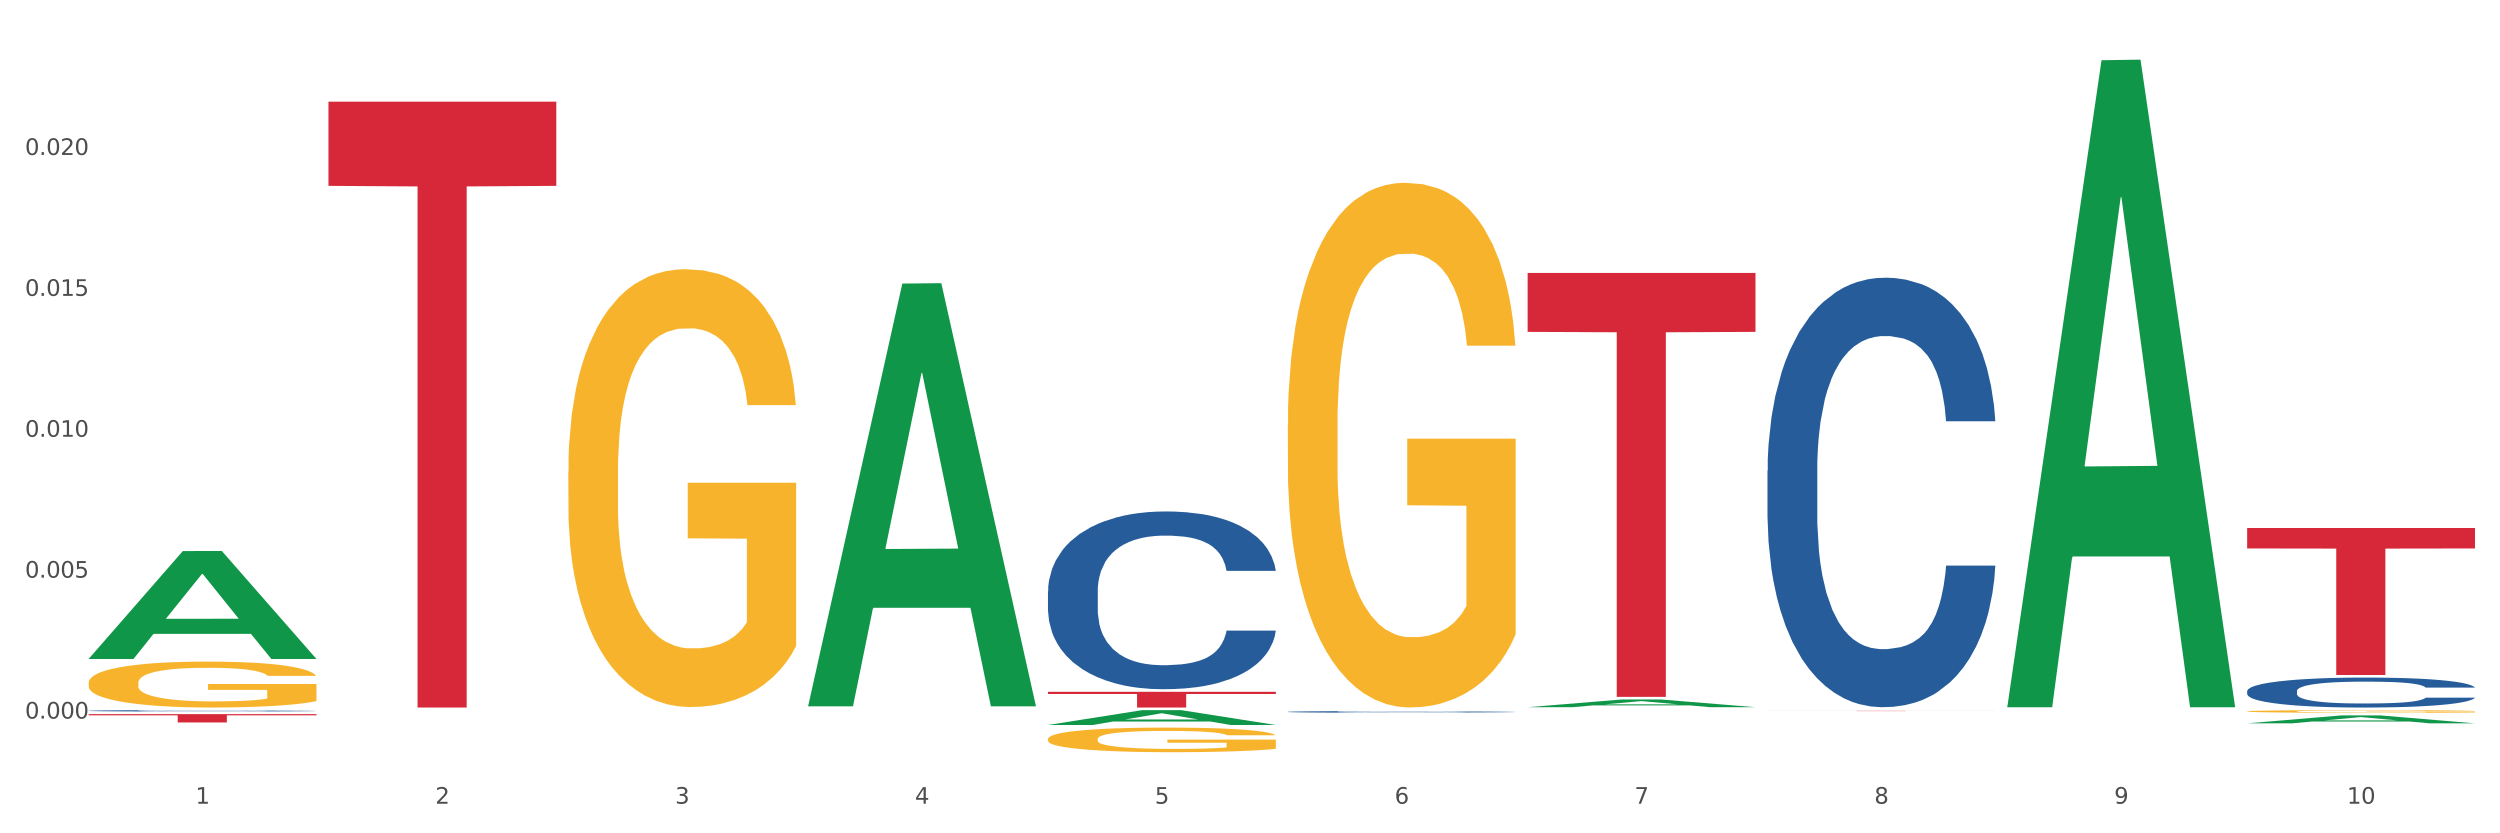 <?xml version="1.0" encoding="utf-8" standalone="no"?>
<!DOCTYPE svg PUBLIC "-//W3C//DTD SVG 1.1//EN"
  "http://www.w3.org/Graphics/SVG/1.1/DTD/svg11.dtd">
<svg xmlns:xlink="http://www.w3.org/1999/xlink" width="1080pt" height="360pt" viewBox="0 0 1080 360" xmlns="http://www.w3.org/2000/svg" version="1.1">
 <rect x="0" y="0" width="1080" height="360" fill="#333333" stroke="none"/>
 <defs>
  <style type="text/css">*{stroke-linejoin: round; stroke-linecap: butt}</style>
 </defs>
 <g id="figure_1">
  <g id="patch_1">
   <path d="M 0 360 
L 1080 360 
L 1080 0 
L 0 0 
z
" style="fill: #ffffff; stroke: #ffffff; stroke-linejoin: miter"/>
  </g>
  <g id="axes_1">
   <g id="matplotlib.axis_1">
    <g id="xtick_1">
     <g id="text_1">
      <!-- 1 -->
      <g style="fill: #4d4d4d" transform="translate(84.444 347.204) scale(0.096 -0.096)">
       <defs>
        <path id="DejaVuSans-31" d="M 794 531 
L 1825 531 
L 1825 4091 
L 703 3866 
L 703 4441 
L 1819 4666 
L 2450 4666 
L 2450 531 
L 3481 531 
L 3481 0 
L 794 0 
L 794 531 
z
" transform="scale(0.016)"/>
       </defs>
       <use xlink:href="#DejaVuSans-31"/>
      </g>
     </g>
    </g>
    <g id="xtick_2">
     <g id="text_2">
      <!-- 2 -->
      <g style="fill: #4d4d4d" transform="translate(188.053 347.204) scale(0.096 -0.096)">
       <defs>
        <path id="DejaVuSans-32" d="M 1228 531 
L 3431 531 
L 3431 0 
L 469 0 
L 469 531 
Q 828 903 1448 1529 
Q 2069 2156 2228 2338 
Q 2531 2678 2651 2914 
Q 2772 3150 2772 3378 
Q 2772 3750 2511 3984 
Q 2250 4219 1831 4219 
Q 1534 4219 1204 4116 
Q 875 4013 500 3803 
L 500 4441 
Q 881 4594 1212 4672 
Q 1544 4750 1819 4750 
Q 2544 4750 2975 4387 
Q 3406 4025 3406 3419 
Q 3406 3131 3298 2873 
Q 3191 2616 2906 2266 
Q 2828 2175 2409 1742 
Q 1991 1309 1228 531 
z
" transform="scale(0.016)"/>
       </defs>
       <use xlink:href="#DejaVuSans-32"/>
      </g>
     </g>
    </g>
    <g id="xtick_3">
     <g id="text_3">
      <!-- 3 -->
      <g style="fill: #4d4d4d" transform="translate(291.663 347.204) scale(0.096 -0.096)">
       <defs>
        <path id="DejaVuSans-33" d="M 2597 2516 
Q 3050 2419 3304 2112 
Q 3559 1806 3559 1356 
Q 3559 666 3084 287 
Q 2609 -91 1734 -91 
Q 1441 -91 1130 -33 
Q 819 25 488 141 
L 488 750 
Q 750 597 1062 519 
Q 1375 441 1716 441 
Q 2309 441 2620 675 
Q 2931 909 2931 1356 
Q 2931 1769 2642 2001 
Q 2353 2234 1838 2234 
L 1294 2234 
L 1294 2753 
L 1863 2753 
Q 2328 2753 2575 2939 
Q 2822 3125 2822 3475 
Q 2822 3834 2567 4026 
Q 2313 4219 1838 4219 
Q 1578 4219 1281 4162 
Q 984 4106 628 3988 
L 628 4550 
Q 988 4650 1302 4700 
Q 1616 4750 1894 4750 
Q 2613 4750 3031 4423 
Q 3450 4097 3450 3541 
Q 3450 3153 3228 2886 
Q 3006 2619 2597 2516 
z
" transform="scale(0.016)"/>
       </defs>
       <use xlink:href="#DejaVuSans-33"/>
      </g>
     </g>
    </g>
    <g id="xtick_4">
     <g id="text_4">
      <!-- 4 -->
      <g style="fill: #4d4d4d" transform="translate(395.273 347.204) scale(0.096 -0.096)">
       <defs>
        <path id="DejaVuSans-34" d="M 2419 4116 
L 825 1625 
L 2419 1625 
L 2419 4116 
z
M 2253 4666 
L 3047 4666 
L 3047 1625 
L 3713 1625 
L 3713 1100 
L 3047 1100 
L 3047 0 
L 2419 0 
L 2419 1100 
L 313 1100 
L 313 1709 
L 2253 4666 
z
" transform="scale(0.016)"/>
       </defs>
       <use xlink:href="#DejaVuSans-34"/>
      </g>
     </g>
    </g>
    <g id="xtick_5">
     <g id="text_5">
      <!-- 5 -->
      <g style="fill: #4d4d4d" transform="translate(498.883 347.204) scale(0.096 -0.096)">
       <defs>
        <path id="DejaVuSans-35" d="M 691 4666 
L 3169 4666 
L 3169 4134 
L 1269 4134 
L 1269 2991 
Q 1406 3038 1543 3061 
Q 1681 3084 1819 3084 
Q 2600 3084 3056 2656 
Q 3513 2228 3513 1497 
Q 3513 744 3044 326 
Q 2575 -91 1722 -91 
Q 1428 -91 1123 -41 
Q 819 9 494 109 
L 494 744 
Q 775 591 1075 516 
Q 1375 441 1709 441 
Q 2250 441 2565 725 
Q 2881 1009 2881 1497 
Q 2881 1984 2565 2268 
Q 2250 2553 1709 2553 
Q 1456 2553 1204 2497 
Q 953 2441 691 2322 
L 691 4666 
z
" transform="scale(0.016)"/>
       </defs>
       <use xlink:href="#DejaVuSans-35"/>
      </g>
     </g>
    </g>
    <g id="xtick_6">
     <g id="text_6">
      <!-- 6 -->
      <g style="fill: #4d4d4d" transform="translate(602.492 347.204) scale(0.096 -0.096)">
       <defs>
        <path id="DejaVuSans-36" d="M 2113 2584 
Q 1688 2584 1439 2293 
Q 1191 2003 1191 1497 
Q 1191 994 1439 701 
Q 1688 409 2113 409 
Q 2538 409 2786 701 
Q 3034 994 3034 1497 
Q 3034 2003 2786 2293 
Q 2538 2584 2113 2584 
z
M 3366 4563 
L 3366 3988 
Q 3128 4100 2886 4159 
Q 2644 4219 2406 4219 
Q 1781 4219 1451 3797 
Q 1122 3375 1075 2522 
Q 1259 2794 1537 2939 
Q 1816 3084 2150 3084 
Q 2853 3084 3261 2657 
Q 3669 2231 3669 1497 
Q 3669 778 3244 343 
Q 2819 -91 2113 -91 
Q 1303 -91 875 529 
Q 447 1150 447 2328 
Q 447 3434 972 4092 
Q 1497 4750 2381 4750 
Q 2619 4750 2861 4703 
Q 3103 4656 3366 4563 
z
" transform="scale(0.016)"/>
       </defs>
       <use xlink:href="#DejaVuSans-36"/>
      </g>
     </g>
    </g>
    <g id="xtick_7">
     <g id="text_7">
      <!-- 7 -->
      <g style="fill: #4d4d4d" transform="translate(706.102 347.204) scale(0.096 -0.096)">
       <defs>
        <path id="DejaVuSans-37" d="M 525 4666 
L 3525 4666 
L 3525 4397 
L 1831 0 
L 1172 0 
L 2766 4134 
L 525 4134 
L 525 4666 
z
" transform="scale(0.016)"/>
       </defs>
       <use xlink:href="#DejaVuSans-37"/>
      </g>
     </g>
    </g>
    <g id="xtick_8">
     <g id="text_8">
      <!-- 8 -->
      <g style="fill: #4d4d4d" transform="translate(809.712 347.204) scale(0.096 -0.096)">
       <defs>
        <path id="DejaVuSans-38" d="M 2034 2216 
Q 1584 2216 1326 1975 
Q 1069 1734 1069 1313 
Q 1069 891 1326 650 
Q 1584 409 2034 409 
Q 2484 409 2743 651 
Q 3003 894 3003 1313 
Q 3003 1734 2745 1975 
Q 2488 2216 2034 2216 
z
M 1403 2484 
Q 997 2584 770 2862 
Q 544 3141 544 3541 
Q 544 4100 942 4425 
Q 1341 4750 2034 4750 
Q 2731 4750 3128 4425 
Q 3525 4100 3525 3541 
Q 3525 3141 3298 2862 
Q 3072 2584 2669 2484 
Q 3125 2378 3379 2068 
Q 3634 1759 3634 1313 
Q 3634 634 3220 271 
Q 2806 -91 2034 -91 
Q 1263 -91 848 271 
Q 434 634 434 1313 
Q 434 1759 690 2068 
Q 947 2378 1403 2484 
z
M 1172 3481 
Q 1172 3119 1398 2916 
Q 1625 2713 2034 2713 
Q 2441 2713 2670 2916 
Q 2900 3119 2900 3481 
Q 2900 3844 2670 4047 
Q 2441 4250 2034 4250 
Q 1625 4250 1398 4047 
Q 1172 3844 1172 3481 
z
" transform="scale(0.016)"/>
       </defs>
       <use xlink:href="#DejaVuSans-38"/>
      </g>
     </g>
    </g>
    <g id="xtick_9">
     <g id="text_9">
      <!-- 9 -->
      <g style="fill: #4d4d4d" transform="translate(913.322 347.204) scale(0.096 -0.096)">
       <defs>
        <path id="DejaVuSans-39" d="M 703 97 
L 703 672 
Q 941 559 1184 500 
Q 1428 441 1663 441 
Q 2288 441 2617 861 
Q 2947 1281 2994 2138 
Q 2813 1869 2534 1725 
Q 2256 1581 1919 1581 
Q 1219 1581 811 2004 
Q 403 2428 403 3163 
Q 403 3881 828 4315 
Q 1253 4750 1959 4750 
Q 2769 4750 3195 4129 
Q 3622 3509 3622 2328 
Q 3622 1225 3098 567 
Q 2575 -91 1691 -91 
Q 1453 -91 1209 -44 
Q 966 3 703 97 
z
M 1959 2075 
Q 2384 2075 2632 2365 
Q 2881 2656 2881 3163 
Q 2881 3666 2632 3958 
Q 2384 4250 1959 4250 
Q 1534 4250 1286 3958 
Q 1038 3666 1038 3163 
Q 1038 2656 1286 2365 
Q 1534 2075 1959 2075 
z
" transform="scale(0.016)"/>
       </defs>
       <use xlink:href="#DejaVuSans-39"/>
      </g>
     </g>
    </g>
    <g id="xtick_10">
     <g id="text_10">
      <!-- 10 -->
      <g style="fill: #4d4d4d" transform="translate(1013.877 347.204) scale(0.096 -0.096)">
       <defs>
        <path id="DejaVuSans-30" d="M 2034 4250 
Q 1547 4250 1301 3770 
Q 1056 3291 1056 2328 
Q 1056 1369 1301 889 
Q 1547 409 2034 409 
Q 2525 409 2770 889 
Q 3016 1369 3016 2328 
Q 3016 3291 2770 3770 
Q 2525 4250 2034 4250 
z
M 2034 4750 
Q 2819 4750 3233 4129 
Q 3647 3509 3647 2328 
Q 3647 1150 3233 529 
Q 2819 -91 2034 -91 
Q 1250 -91 836 529 
Q 422 1150 422 2328 
Q 422 3509 836 4129 
Q 1250 4750 2034 4750 
z
" transform="scale(0.016)"/>
       </defs>
       <use xlink:href="#DejaVuSans-31"/>
       <use xlink:href="#DejaVuSans-30" transform="translate(63.623 0)"/>
      </g>
     </g>
    </g>
    <g id="xtick_11"/>
    <g id="xtick_12"/>
    <g id="xtick_13"/>
    <g id="xtick_14"/>
    <g id="xtick_15"/>
    <g id="xtick_16"/>
    <g id="xtick_17"/>
    <g id="xtick_18"/>
    <g id="xtick_19"/>
   </g>
   <g id="matplotlib.axis_2">
    <g id="ytick_1">
     <g id="text_11">
      <!-- 0.000 -->
      <g style="fill: #4d4d4d" transform="translate(10.8 310.426) scale(0.096 -0.096)">
       <defs>
        <path id="DejaVuSans-2e" d="M 684 794 
L 1344 794 
L 1344 0 
L 684 0 
L 684 794 
z
" transform="scale(0.016)"/>
       </defs>
       <use xlink:href="#DejaVuSans-30"/>
       <use xlink:href="#DejaVuSans-2e" transform="translate(63.623 0)"/>
       <use xlink:href="#DejaVuSans-30" transform="translate(95.41 0)"/>
       <use xlink:href="#DejaVuSans-30" transform="translate(159.033 0)"/>
       <use xlink:href="#DejaVuSans-30" transform="translate(222.656 0)"/>
      </g>
     </g>
    </g>
    <g id="ytick_2">
     <g id="text_12">
      <!-- 0.005 -->
      <g style="fill: #4d4d4d" transform="translate(10.8 249.554) scale(0.096 -0.096)">
       <use xlink:href="#DejaVuSans-30"/>
       <use xlink:href="#DejaVuSans-2e" transform="translate(63.623 0)"/>
       <use xlink:href="#DejaVuSans-30" transform="translate(95.41 0)"/>
       <use xlink:href="#DejaVuSans-30" transform="translate(159.033 0)"/>
       <use xlink:href="#DejaVuSans-35" transform="translate(222.656 0)"/>
      </g>
     </g>
    </g>
    <g id="ytick_3">
     <g id="text_13">
      <!-- 0.010 -->
      <g style="fill: #4d4d4d" transform="translate(10.8 188.681) scale(0.096 -0.096)">
       <use xlink:href="#DejaVuSans-30"/>
       <use xlink:href="#DejaVuSans-2e" transform="translate(63.623 0)"/>
       <use xlink:href="#DejaVuSans-30" transform="translate(95.41 0)"/>
       <use xlink:href="#DejaVuSans-31" transform="translate(159.033 0)"/>
       <use xlink:href="#DejaVuSans-30" transform="translate(222.656 0)"/>
      </g>
     </g>
    </g>
    <g id="ytick_4">
     <g id="text_14">
      <!-- 0.015 -->
      <g style="fill: #4d4d4d" transform="translate(10.8 127.809) scale(0.096 -0.096)">
       <use xlink:href="#DejaVuSans-30"/>
       <use xlink:href="#DejaVuSans-2e" transform="translate(63.623 0)"/>
       <use xlink:href="#DejaVuSans-30" transform="translate(95.41 0)"/>
       <use xlink:href="#DejaVuSans-31" transform="translate(159.033 0)"/>
       <use xlink:href="#DejaVuSans-35" transform="translate(222.656 0)"/>
      </g>
     </g>
    </g>
    <g id="ytick_5">
     <g id="text_15">
      <!-- 0.020 -->
      <g style="fill: #4d4d4d" transform="translate(10.8 66.937) scale(0.096 -0.096)">
       <use xlink:href="#DejaVuSans-30"/>
       <use xlink:href="#DejaVuSans-2e" transform="translate(63.623 0)"/>
       <use xlink:href="#DejaVuSans-30" transform="translate(95.41 0)"/>
       <use xlink:href="#DejaVuSans-32" transform="translate(159.033 0)"/>
       <use xlink:href="#DejaVuSans-30" transform="translate(222.656 0)"/>
      </g>
     </g>
    </g>
    <g id="ytick_6"/>
    <g id="ytick_7"/>
    <g id="ytick_8"/>
    <g id="ytick_9"/>
    <g id="ytick_10"/>
   </g>
   <g id="PolyCollection_1">
    <path d="M 38.283 284.605 
L 38.384 284.561 
L 78.974 238.059 
L 95.818 238.015 
L 136.712 284.692 
L 117.229 284.692 
L 108.401 273.823 
L 66.493 273.823 
L 66.188 273.998 
L 57.664 284.692 
L 38.283 284.692 
L 38.283 284.605 
L 71.769 267.336 
L 103.125 267.292 
L 87.599 247.964 
L 87.396 247.877 
L 87.193 248.008 
L 71.668 267.292 
L 71.769 267.336 
L 38.283 284.605 
z
" clip-path="url(#p79294f0866)" style="fill: #109648"/>
    <path d="M 556.332 307.51 
L 556.448 307.509 
L 556.448 307.491 
L 556.797 307.466 
L 558.077 307.421 
L 559.706 307.387 
L 562.498 307.346 
L 564.011 307.33 
L 565.989 307.311 
L 570.061 307.28 
L 574.715 307.254 
L 577.972 307.24 
L 580.415 307.231 
L 585.884 307.215 
L 589.025 307.208 
L 592.283 307.202 
L 595.075 307.198 
L 599.729 307.194 
L 603.452 307.192 
L 607.757 307.191 
L 611.364 307.192 
L 616.134 307.194 
L 623.115 307.202 
L 625.791 307.207 
L 629.397 307.214 
L 633.121 307.225 
L 636.146 307.235 
L 639.636 307.25 
L 643.243 307.269 
L 646.733 307.294 
L 649.176 307.317 
L 651.154 307.341 
L 652.899 307.37 
L 654.179 307.401 
L 654.761 307.428 
L 633.47 307.428 
L 632.888 307.404 
L 631.724 307.378 
L 630.561 307.361 
L 629.281 307.346 
L 627.303 307.33 
L 625.558 307.32 
L 622.649 307.308 
L 619.973 307.3 
L 617.763 307.295 
L 615.087 307.291 
L 609.386 307.287 
L 605.314 307.287 
L 602.754 307.289 
L 599.613 307.292 
L 596.937 307.297 
L 593.795 307.304 
L 591.352 307.313 
L 588.909 307.324 
L 587.513 307.332 
L 585.418 307.346 
L 584.022 307.357 
L 582.161 307.378 
L 581.114 307.392 
L 579.252 307.429 
L 578.438 307.456 
L 578.089 307.475 
L 577.856 307.495 
L 577.856 307.596 
L 578.554 307.642 
L 579.136 307.661 
L 580.066 307.683 
L 581.812 307.712 
L 584.371 307.74 
L 587.047 307.76 
L 589.258 307.772 
L 591.352 307.781 
L 593.446 307.788 
L 596.006 307.795 
L 598.1 307.799 
L 601.242 307.802 
L 604.965 307.804 
L 607.873 307.804 
L 613.807 307.801 
L 616.483 307.798 
L 619.043 307.793 
L 621.835 307.786 
L 624.045 307.778 
L 625.325 307.773 
L 627.42 307.76 
L 629.048 307.747 
L 630.445 307.732 
L 631.375 307.72 
L 632.422 307.7 
L 633.237 307.678 
L 633.47 307.666 
L 654.761 307.666 
L 654.296 307.69 
L 653.481 307.712 
L 651.852 307.743 
L 650.573 307.76 
L 648.595 307.782 
L 646.5 307.8 
L 643.592 307.82 
L 640.916 307.835 
L 638.123 307.848 
L 635.098 307.859 
L 629.63 307.876 
L 627.652 307.88 
L 623.464 307.888 
L 620.206 307.892 
L 615.436 307.897 
L 610.549 307.9 
L 605.43 307.9 
L 600.893 307.899 
L 595.89 307.895 
L 592.748 307.891 
L 589.258 307.885 
L 585.186 307.876 
L 581.346 307.865 
L 577.74 307.852 
L 574.365 307.837 
L 571.224 307.821 
L 567.152 307.793 
L 564.127 307.766 
L 561.916 307.74 
L 560.404 307.719 
L 558.891 307.692 
L 558.077 307.673 
L 556.797 307.628 
L 556.332 307.585 
L 556.332 307.51 
z
" clip-path="url(#p79294f0866)" style="fill: #255c99"/>
    <path d="M 763.551 203.333 
L 763.668 203.164 
L 763.668 198.419 
L 764.017 191.979 
L 765.296 180.117 
L 766.925 171.136 
L 769.718 160.629 
L 771.23 156.223 
L 773.208 151.309 
L 777.28 143.344 
L 781.934 136.566 
L 785.192 132.838 
L 787.635 130.465 
L 793.103 126.229 
L 796.245 124.365 
L 799.502 122.84 
L 802.295 121.823 
L 806.949 120.637 
L 810.672 120.128 
L 814.976 119.959 
L 818.583 120.128 
L 823.353 120.806 
L 830.334 122.84 
L 833.01 124.026 
L 836.617 126.06 
L 840.34 128.771 
L 843.365 131.482 
L 846.855 135.38 
L 850.462 140.464 
L 853.953 146.903 
L 856.396 152.834 
L 858.374 159.104 
L 860.119 166.73 
L 861.399 175.033 
L 861.981 181.981 
L 840.689 181.981 
L 840.107 175.711 
L 838.944 168.933 
L 837.78 164.357 
L 836.501 160.629 
L 834.523 156.393 
L 832.777 153.681 
L 829.869 150.462 
L 827.193 148.428 
L 824.982 147.242 
L 822.306 146.225 
L 816.605 145.208 
L 812.533 145.208 
L 809.974 145.547 
L 806.832 146.395 
L 804.156 147.581 
L 801.015 149.614 
L 798.572 151.817 
L 796.128 154.698 
L 794.732 156.732 
L 792.638 160.46 
L 791.242 163.51 
L 789.38 168.763 
L 788.333 172.491 
L 786.472 182.151 
L 785.657 189.268 
L 785.308 194.182 
L 785.075 199.605 
L 785.075 226.041 
L 785.773 237.903 
L 786.355 242.987 
L 787.286 248.748 
L 789.031 256.205 
L 791.591 263.491 
L 794.267 268.745 
L 796.477 271.964 
L 798.572 274.337 
L 800.666 276.201 
L 803.225 277.895 
L 805.32 278.912 
L 808.461 279.929 
L 812.184 280.437 
L 815.093 280.437 
L 821.026 279.59 
L 823.702 278.743 
L 826.262 277.556 
L 829.054 275.692 
L 831.265 273.659 
L 832.545 272.134 
L 834.639 268.914 
L 836.268 265.525 
L 837.664 261.627 
L 838.595 258.238 
L 839.642 253.154 
L 840.456 247.393 
L 840.689 244.342 
L 861.981 244.342 
L 861.515 250.443 
L 860.701 256.374 
L 859.072 264.339 
L 857.792 268.914 
L 855.814 274.506 
L 853.72 279.251 
L 850.811 284.504 
L 848.135 288.402 
L 845.343 291.791 
L 842.318 294.841 
L 836.85 299.078 
L 834.872 300.264 
L 830.683 302.298 
L 827.426 303.484 
L 822.655 304.67 
L 817.769 305.348 
L 812.65 305.517 
L 808.112 305.178 
L 803.109 304.162 
L 799.968 303.145 
L 796.477 301.62 
L 792.405 299.247 
L 788.566 296.367 
L 784.959 292.977 
L 781.585 289.08 
L 778.444 284.674 
L 774.371 277.387 
L 771.346 270.27 
L 769.136 263.661 
L 767.623 258.069 
L 766.111 250.951 
L 765.296 246.037 
L 764.017 234.175 
L 763.551 223.16 
L 763.551 203.333 
z
" clip-path="url(#p79294f0866)" style="fill: #255c99"/>
    <path d="M 970.771 298.528 
L 970.887 298.516 
L 970.887 298.185 
L 971.236 297.736 
L 972.516 296.908 
L 974.145 296.282 
L 976.937 295.549 
L 978.45 295.242 
L 980.428 294.899 
L 984.5 294.344 
L 989.154 293.871 
L 992.411 293.611 
L 994.854 293.445 
L 1000.323 293.15 
L 1003.464 293.02 
L 1006.722 292.914 
L 1009.514 292.843 
L 1014.168 292.76 
L 1017.891 292.725 
L 1022.196 292.713 
L 1025.803 292.725 
L 1030.573 292.772 
L 1037.554 292.914 
L 1040.23 292.996 
L 1043.836 293.138 
L 1047.56 293.327 
L 1050.585 293.516 
L 1054.075 293.788 
L 1057.682 294.143 
L 1061.172 294.592 
L 1063.615 295.006 
L 1065.593 295.443 
L 1067.338 295.975 
L 1068.618 296.554 
L 1069.2 297.038 
L 1047.909 297.038 
L 1047.327 296.601 
L 1046.163 296.128 
L 1045 295.809 
L 1043.72 295.549 
L 1041.742 295.254 
L 1039.997 295.065 
L 1037.088 294.84 
L 1034.412 294.698 
L 1032.202 294.616 
L 1029.526 294.545 
L 1023.825 294.474 
L 1019.753 294.474 
L 1017.193 294.497 
L 1014.052 294.556 
L 1011.376 294.639 
L 1008.234 294.781 
L 1005.791 294.935 
L 1003.348 295.136 
L 1001.952 295.277 
L 999.857 295.537 
L 998.461 295.75 
L 996.6 296.117 
L 995.553 296.377 
L 993.691 297.05 
L 992.877 297.547 
L 992.528 297.889 
L 992.295 298.268 
L 992.295 300.111 
L 992.993 300.939 
L 993.575 301.293 
L 994.505 301.695 
L 996.251 302.215 
L 998.81 302.723 
L 1001.486 303.09 
L 1003.697 303.314 
L 1005.791 303.48 
L 1007.885 303.61 
L 1010.445 303.728 
L 1012.539 303.799 
L 1015.681 303.87 
L 1019.404 303.905 
L 1022.312 303.905 
L 1028.246 303.846 
L 1030.922 303.787 
L 1033.482 303.704 
L 1036.274 303.574 
L 1038.484 303.433 
L 1039.764 303.326 
L 1041.859 303.102 
L 1043.487 302.865 
L 1044.884 302.593 
L 1045.814 302.357 
L 1046.861 302.002 
L 1047.676 301.601 
L 1047.909 301.388 
L 1069.2 301.388 
L 1068.735 301.813 
L 1067.92 302.227 
L 1066.291 302.783 
L 1065.012 303.102 
L 1063.034 303.492 
L 1060.939 303.823 
L 1058.031 304.189 
L 1055.355 304.461 
L 1052.562 304.697 
L 1049.537 304.91 
L 1044.069 305.205 
L 1042.091 305.288 
L 1037.903 305.43 
L 1034.645 305.513 
L 1029.875 305.595 
L 1024.988 305.643 
L 1019.869 305.655 
L 1015.332 305.631 
L 1010.329 305.56 
L 1007.187 305.489 
L 1003.697 305.383 
L 999.625 305.217 
L 995.785 305.016 
L 992.179 304.78 
L 988.804 304.508 
L 985.663 304.201 
L 981.591 303.693 
L 978.566 303.196 
L 976.355 302.735 
L 974.843 302.345 
L 973.33 301.849 
L 972.516 301.506 
L 971.236 300.679 
L 970.771 299.911 
L 970.771 298.528 
z
" clip-path="url(#p79294f0866)" style="fill: #255c99"/>
    <path d="M 38.283 308.512 
L 136.712 308.512 
L 136.712 309.013 
L 97.994 309.016 
L 97.994 312.114 
L 76.768 312.114 
L 76.768 309.016 
L 38.283 309.013 
L 38.283 308.515 
L 38.283 308.512 
z
" clip-path="url(#p79294f0866)" style="fill: #d62839"/>
    <path d="M 141.893 43.919 
L 240.322 43.919 
L 240.322 80.292 
L 201.603 80.537 
L 201.603 305.655 
L 180.378 305.655 
L 180.378 80.537 
L 141.893 80.292 
L 141.893 44.165 
L 141.893 43.919 
z
" clip-path="url(#p79294f0866)" style="fill: #d62839"/>
    <path d="M 452.722 298.871 
L 551.151 298.871 
L 551.151 299.814 
L 512.433 299.82 
L 512.433 305.655 
L 491.207 305.655 
L 491.207 299.82 
L 452.722 299.814 
L 452.722 298.877 
L 452.722 298.871 
z
" clip-path="url(#p79294f0866)" style="fill: #d62839"/>
    <path d="M 659.941 117.921 
L 758.371 117.921 
L 758.371 143.37 
L 719.652 143.542 
L 719.652 301.047 
L 698.427 301.047 
L 698.427 143.542 
L 659.941 143.37 
L 659.941 118.093 
L 659.941 117.921 
z
" clip-path="url(#p79294f0866)" style="fill: #d62839"/>
    <path d="M 763.551 307.081 
L 861.981 307.081 
L 861.981 307.097 
L 823.262 307.097 
L 823.262 307.195 
L 802.037 307.195 
L 802.037 307.097 
L 763.551 307.097 
L 763.551 307.082 
L 763.551 307.081 
z
" clip-path="url(#p79294f0866)" style="fill: #d62839"/>
    <path d="M 970.771 228.109 
L 1069.2 228.109 
L 1069.2 236.93 
L 1030.481 236.99 
L 1030.481 291.589 
L 1009.256 291.589 
L 1009.256 236.99 
L 970.771 236.93 
L 970.771 228.168 
L 970.771 228.109 
z
" clip-path="url(#p79294f0866)" style="fill: #d62839"/>
    <path d="M 452.722 255.453 
L 452.838 255.383 
L 452.838 253.419 
L 453.187 250.754 
L 454.467 245.844 
L 456.096 242.127 
L 458.888 237.778 
L 460.401 235.954 
L 462.379 233.92 
L 466.451 230.624 
L 471.105 227.818 
L 474.362 226.275 
L 476.806 225.293 
L 482.274 223.54 
L 485.415 222.768 
L 488.673 222.137 
L 491.465 221.716 
L 496.119 221.225 
L 499.842 221.015 
L 504.147 220.945 
L 507.754 221.015 
L 512.524 221.295 
L 519.505 222.137 
L 522.181 222.628 
L 525.788 223.47 
L 529.511 224.592 
L 532.536 225.714 
L 536.026 227.327 
L 539.633 229.431 
L 543.123 232.097 
L 545.567 234.552 
L 547.545 237.147 
L 549.29 240.303 
L 550.57 243.74 
L 551.151 246.616 
L 529.86 246.616 
L 529.278 244.02 
L 528.115 241.215 
L 526.951 239.321 
L 525.671 237.778 
L 523.693 236.025 
L 521.948 234.902 
L 519.04 233.57 
L 516.364 232.728 
L 514.153 232.237 
L 511.477 231.816 
L 505.776 231.395 
L 501.704 231.395 
L 499.144 231.536 
L 496.003 231.886 
L 493.327 232.377 
L 490.186 233.219 
L 487.742 234.131 
L 485.299 235.323 
L 483.903 236.165 
L 481.809 237.708 
L 480.412 238.97 
L 478.551 241.145 
L 477.504 242.688 
L 475.642 246.686 
L 474.828 249.632 
L 474.479 251.666 
L 474.246 253.91 
L 474.246 264.852 
L 474.944 269.761 
L 475.526 271.866 
L 476.457 274.25 
L 478.202 277.336 
L 480.762 280.352 
L 483.438 282.527 
L 485.648 283.859 
L 487.742 284.841 
L 489.837 285.613 
L 492.396 286.314 
L 494.49 286.735 
L 497.632 287.156 
L 501.355 287.366 
L 504.264 287.366 
L 510.197 287.016 
L 512.873 286.665 
L 515.433 286.174 
L 518.225 285.402 
L 520.436 284.561 
L 521.716 283.93 
L 523.81 282.597 
L 525.439 281.194 
L 526.835 279.581 
L 527.766 278.178 
L 528.813 276.074 
L 529.627 273.689 
L 529.86 272.427 
L 551.151 272.427 
L 550.686 274.952 
L 549.871 277.407 
L 548.243 280.703 
L 546.963 282.597 
L 544.985 284.911 
L 542.891 286.875 
L 539.982 289.05 
L 537.306 290.663 
L 534.514 292.066 
L 531.489 293.328 
L 526.02 295.082 
L 524.042 295.573 
L 519.854 296.414 
L 516.596 296.905 
L 511.826 297.396 
L 506.94 297.677 
L 501.82 297.747 
L 497.283 297.607 
L 492.28 297.186 
L 489.138 296.765 
L 485.648 296.134 
L 481.576 295.152 
L 477.737 293.959 
L 474.13 292.557 
L 470.756 290.943 
L 467.614 289.12 
L 463.542 286.104 
L 460.517 283.158 
L 458.307 280.423 
L 456.794 278.108 
L 455.282 275.162 
L 454.467 273.128 
L 453.187 268.218 
L 452.722 263.659 
L 452.722 255.453 
z
" clip-path="url(#p79294f0866)" style="fill: #255c99"/>
    <path d="M 38.283 307.052 
L 38.399 307.052 
L 38.399 307.036 
L 38.748 307.015 
L 40.028 306.976 
L 41.657 306.947 
L 44.449 306.912 
L 45.962 306.898 
L 47.94 306.882 
L 52.012 306.855 
L 56.666 306.833 
L 59.923 306.821 
L 62.367 306.813 
L 67.835 306.799 
L 70.976 306.793 
L 74.234 306.788 
L 77.026 306.785 
L 81.68 306.781 
L 85.403 306.779 
L 89.708 306.779 
L 93.315 306.779 
L 98.085 306.781 
L 105.066 306.788 
L 107.742 306.792 
L 111.349 306.799 
L 115.072 306.808 
L 118.097 306.816 
L 121.587 306.829 
L 125.194 306.846 
L 128.684 306.867 
L 131.128 306.887 
L 133.106 306.907 
L 134.851 306.932 
L 136.131 306.96 
L 136.712 306.982 
L 115.421 306.982 
L 114.839 306.962 
L 113.676 306.939 
L 112.512 306.924 
L 111.232 306.912 
L 109.254 306.898 
L 107.509 306.889 
L 104.601 306.879 
L 101.925 306.872 
L 99.714 306.868 
L 97.038 306.865 
L 91.337 306.862 
L 87.265 306.862 
L 84.705 306.863 
L 81.564 306.865 
L 78.888 306.869 
L 75.747 306.876 
L 73.303 306.883 
L 70.86 306.893 
L 69.464 306.899 
L 67.37 306.912 
L 65.974 306.922 
L 64.112 306.939 
L 63.065 306.951 
L 61.203 306.983 
L 60.389 307.006 
L 60.04 307.022 
L 59.807 307.04 
L 59.807 307.127 
L 60.505 307.166 
L 61.087 307.183 
L 62.018 307.202 
L 63.763 307.226 
L 66.323 307.25 
L 68.999 307.267 
L 71.209 307.278 
L 73.303 307.286 
L 75.398 307.292 
L 77.957 307.297 
L 80.051 307.301 
L 83.193 307.304 
L 86.916 307.306 
L 89.825 307.306 
L 95.758 307.303 
L 98.434 307.3 
L 100.994 307.296 
L 103.786 307.29 
L 105.997 307.283 
L 107.277 307.278 
L 109.371 307.268 
L 111 307.257 
L 112.396 307.244 
L 113.327 307.233 
L 114.374 307.216 
L 115.188 307.197 
L 115.421 307.187 
L 136.712 307.187 
L 136.247 307.207 
L 135.432 307.227 
L 133.804 307.253 
L 132.524 307.268 
L 130.546 307.286 
L 128.452 307.302 
L 125.543 307.319 
L 122.867 307.332 
L 120.075 307.343 
L 117.05 307.353 
L 111.581 307.367 
L 109.603 307.371 
L 105.415 307.377 
L 102.157 307.381 
L 97.387 307.385 
L 92.501 307.387 
L 87.381 307.388 
L 82.844 307.387 
L 77.841 307.384 
L 74.7 307.38 
L 71.209 307.375 
L 67.137 307.367 
L 63.298 307.358 
L 59.691 307.347 
L 56.317 307.334 
L 53.175 307.32 
L 49.103 307.296 
L 46.078 307.272 
L 43.868 307.251 
L 42.355 307.232 
L 40.843 307.209 
L 40.028 307.193 
L 38.748 307.154 
L 38.283 307.118 
L 38.283 307.052 
z
" clip-path="url(#p79294f0866)" style="fill: #255c99"/>
    <path d="M 970.771 307.311 
L 970.887 307.309 
L 970.887 307.272 
L 971.119 307.239 
L 972.281 307.16 
L 974.025 307.095 
L 975.303 307.06 
L 976.581 307.032 
L 978.092 307.004 
L 979.951 306.974 
L 983.321 306.931 
L 985.413 306.909 
L 987.97 306.886 
L 992.618 306.852 
L 995.988 306.833 
L 999.474 306.818 
L 1005.169 306.799 
L 1008.887 306.79 
L 1012.838 306.784 
L 1017.603 306.78 
L 1021.206 306.779 
L 1029.108 306.782 
L 1035.848 306.791 
L 1039.102 306.799 
L 1043.285 306.811 
L 1045.493 306.82 
L 1049.096 306.836 
L 1052.814 306.859 
L 1055.371 306.877 
L 1059.206 306.913 
L 1062.111 306.949 
L 1064.784 306.993 
L 1066.179 307.024 
L 1067.224 307.052 
L 1068.154 307.085 
L 1069.084 307.136 
L 1048.166 307.136 
L 1047.353 307.099 
L 1046.074 307.065 
L 1044.215 307.031 
L 1042.588 307.01 
L 1039.799 306.984 
L 1037.242 306.967 
L 1034.57 306.954 
L 1031.316 306.944 
L 1028.759 306.938 
L 1025.157 306.934 
L 1018.068 306.935 
L 1013.303 306.944 
L 1010.049 306.954 
L 1007.958 306.964 
L 1006.098 306.974 
L 1004.007 306.989 
L 1001.566 307.011 
L 999.823 307.031 
L 998.08 307.056 
L 996.685 307.081 
L 995.407 307.111 
L 994.361 307.142 
L 993.548 307.175 
L 992.851 307.215 
L 992.269 307.281 
L 992.269 307.425 
L 992.502 307.458 
L 993.083 307.501 
L 993.78 307.533 
L 994.942 307.572 
L 995.988 307.599 
L 997.964 307.636 
L 1000.172 307.668 
L 1001.915 307.688 
L 1003.658 307.705 
L 1006.679 307.728 
L 1010.049 307.747 
L 1012.955 307.758 
L 1016.906 307.769 
L 1019.579 307.773 
L 1021.903 307.775 
L 1027.597 307.775 
L 1031.664 307.772 
L 1036.197 307.765 
L 1039.683 307.755 
L 1042.588 307.744 
L 1045.842 307.725 
L 1047.934 307.707 
L 1047.934 307.487 
L 1022.368 307.486 
L 1022.368 307.34 
L 1069.2 307.34 
L 1069.2 307.769 
L 1067.224 307.791 
L 1065.016 307.811 
L 1062.692 307.829 
L 1059.206 307.851 
L 1055.022 307.872 
L 1051.304 307.887 
L 1047.353 307.899 
L 1042.704 307.911 
L 1036.661 307.921 
L 1032.943 307.925 
L 1028.294 307.929 
L 1022.832 307.93 
L 1018.068 307.928 
L 1013.42 307.922 
L 1008.539 307.913 
L 1003.774 307.899 
L 1000.172 307.885 
L 996.569 307.869 
L 992.734 307.847 
L 989.713 307.826 
L 987.389 307.807 
L 984.832 307.782 
L 982.043 307.751 
L 979.951 307.723 
L 978.092 307.693 
L 976.116 307.655 
L 974.722 307.623 
L 973.327 307.582 
L 972.514 307.551 
L 971.584 307.504 
L 970.887 307.438 
L 970.771 307.311 
z
" clip-path="url(#p79294f0866)" style="fill: #f7b32b"/>
    <path d="M 556.332 183.703 
L 556.448 183.496 
L 556.448 176.044 
L 556.68 169.626 
L 557.842 154.101 
L 559.586 141.266 
L 560.864 134.435 
L 562.142 128.846 
L 563.653 123.256 
L 565.512 117.46 
L 568.882 108.973 
L 570.974 104.625 
L 573.531 100.071 
L 578.179 93.447 
L 581.549 89.721 
L 585.035 86.616 
L 590.73 82.889 
L 594.448 81.233 
L 598.4 79.991 
L 603.164 79.163 
L 606.767 78.956 
L 614.669 79.577 
L 621.409 81.44 
L 624.663 82.889 
L 628.846 85.374 
L 631.054 87.03 
L 634.657 90.342 
L 638.375 94.689 
L 640.932 98.415 
L 644.767 105.453 
L 647.672 112.492 
L 650.345 121.186 
L 651.74 127.189 
L 652.785 132.779 
L 653.715 139.196 
L 654.645 149.339 
L 633.727 149.339 
L 632.914 142.094 
L 631.635 135.263 
L 629.776 128.639 
L 628.149 124.498 
L 625.36 119.323 
L 622.803 116.011 
L 620.131 113.527 
L 616.877 111.457 
L 614.32 110.422 
L 610.718 109.594 
L 603.629 109.801 
L 598.864 111.457 
L 595.61 113.527 
L 593.519 115.39 
L 591.659 117.46 
L 589.568 120.358 
L 587.127 124.705 
L 585.384 128.639 
L 583.641 133.607 
L 582.246 138.575 
L 580.968 144.371 
L 579.922 150.582 
L 579.109 156.999 
L 578.412 164.865 
L 577.83 177.907 
L 577.83 206.267 
L 578.063 212.684 
L 578.644 221.172 
L 579.341 227.589 
L 580.503 235.248 
L 581.549 240.424 
L 583.525 247.876 
L 585.733 254.086 
L 587.476 258.019 
L 589.219 261.332 
L 592.24 265.886 
L 595.61 269.612 
L 598.516 271.889 
L 602.467 273.959 
L 605.14 274.787 
L 607.464 275.201 
L 613.158 275.201 
L 617.225 274.58 
L 621.758 273.131 
L 625.244 271.268 
L 628.149 268.991 
L 631.403 265.265 
L 633.495 261.746 
L 633.495 218.481 
L 607.929 218.274 
L 607.929 189.499 
L 654.761 189.499 
L 654.761 273.959 
L 652.785 278.306 
L 650.577 282.239 
L 648.253 285.759 
L 644.767 290.106 
L 640.583 294.246 
L 636.865 297.144 
L 632.914 299.628 
L 628.265 301.905 
L 622.222 303.975 
L 618.504 304.804 
L 613.855 305.425 
L 608.394 305.632 
L 603.629 305.218 
L 598.981 304.182 
L 594.1 302.319 
L 589.335 299.628 
L 585.733 296.937 
L 582.13 293.625 
L 578.295 289.278 
L 575.274 285.138 
L 572.95 281.411 
L 570.393 276.65 
L 567.604 270.44 
L 565.512 264.851 
L 563.653 259.054 
L 561.677 251.602 
L 560.283 245.185 
L 558.888 237.111 
L 558.075 231.108 
L 557.145 221.793 
L 556.448 208.751 
L 556.332 183.703 
z
" clip-path="url(#p79294f0866)" style="fill: #f7b32b"/>
    <path d="M 452.722 319.232 
L 452.838 319.223 
L 452.838 318.873 
L 453.071 318.572 
L 454.233 317.844 
L 455.976 317.243 
L 457.254 316.922 
L 458.532 316.66 
L 460.043 316.398 
L 461.903 316.126 
L 465.273 315.728 
L 467.364 315.525 
L 469.921 315.311 
L 474.569 315 
L 477.939 314.826 
L 481.426 314.68 
L 487.12 314.505 
L 490.839 314.428 
L 494.79 314.37 
L 499.554 314.331 
L 503.157 314.321 
L 511.059 314.35 
L 517.799 314.437 
L 521.053 314.505 
L 525.237 314.622 
L 527.445 314.7 
L 531.047 314.855 
L 534.766 315.059 
L 537.322 315.233 
L 541.157 315.563 
L 544.062 315.893 
L 546.735 316.301 
L 548.13 316.583 
L 549.176 316.845 
L 550.105 317.146 
L 551.035 317.621 
L 530.117 317.621 
L 529.304 317.281 
L 528.026 316.961 
L 526.166 316.651 
L 524.539 316.456 
L 521.75 316.214 
L 519.194 316.058 
L 516.521 315.942 
L 513.267 315.845 
L 510.71 315.796 
L 507.108 315.758 
L 500.019 315.767 
L 495.255 315.845 
L 492.001 315.942 
L 489.909 316.029 
L 488.05 316.126 
L 485.958 316.262 
L 483.517 316.466 
L 481.774 316.651 
L 480.031 316.883 
L 478.637 317.116 
L 477.358 317.388 
L 476.312 317.679 
L 475.499 317.98 
L 474.802 318.349 
L 474.221 318.961 
L 474.221 320.29 
L 474.453 320.591 
L 475.034 320.989 
L 475.731 321.29 
L 476.894 321.649 
L 477.939 321.892 
L 479.915 322.241 
L 482.123 322.533 
L 483.866 322.717 
L 485.609 322.872 
L 488.631 323.086 
L 492.001 323.261 
L 494.906 323.367 
L 498.857 323.464 
L 501.53 323.503 
L 503.854 323.523 
L 509.548 323.523 
L 513.616 323.494 
L 518.148 323.426 
L 521.634 323.338 
L 524.539 323.231 
L 527.793 323.057 
L 529.885 322.892 
L 529.885 320.863 
L 504.319 320.853 
L 504.319 319.504 
L 551.151 319.504 
L 551.151 323.464 
L 549.176 323.668 
L 546.968 323.853 
L 544.644 324.018 
L 541.157 324.222 
L 536.974 324.416 
L 533.255 324.552 
L 529.304 324.668 
L 524.656 324.775 
L 518.613 324.872 
L 514.894 324.911 
L 510.246 324.94 
L 504.784 324.95 
L 500.019 324.93 
L 495.371 324.882 
L 490.49 324.794 
L 485.725 324.668 
L 482.123 324.542 
L 478.52 324.387 
L 474.686 324.183 
L 471.664 323.989 
L 469.34 323.814 
L 466.783 323.591 
L 463.994 323.299 
L 461.903 323.037 
L 460.043 322.766 
L 458.068 322.416 
L 456.673 322.115 
L 455.279 321.737 
L 454.465 321.455 
L 453.535 321.018 
L 452.838 320.407 
L 452.722 319.232 
z
" clip-path="url(#p79294f0866)" style="fill: #f7b32b"/>
    <path d="M 245.502 203.699 
L 245.619 203.527 
L 245.619 197.308 
L 245.851 191.953 
L 247.013 178.997 
L 248.756 168.287 
L 250.035 162.586 
L 251.313 157.922 
L 252.824 153.258 
L 254.683 148.421 
L 258.053 141.339 
L 260.145 137.711 
L 262.701 133.911 
L 267.35 128.383 
L 270.72 125.273 
L 274.206 122.682 
L 279.9 119.573 
L 283.619 118.191 
L 287.57 117.154 
L 292.335 116.463 
L 295.937 116.291 
L 303.84 116.809 
L 310.58 118.364 
L 313.834 119.573 
L 318.017 121.646 
L 320.225 123.028 
L 323.828 125.792 
L 327.546 129.419 
L 330.103 132.529 
L 333.938 138.402 
L 336.843 144.275 
L 339.516 151.53 
L 340.91 156.54 
L 341.956 161.204 
L 342.886 166.559 
L 343.816 175.024 
L 322.898 175.024 
L 322.084 168.978 
L 320.806 163.277 
L 318.947 157.749 
L 317.32 154.294 
L 314.531 149.976 
L 311.974 147.212 
L 309.301 145.139 
L 306.048 143.411 
L 303.491 142.548 
L 299.888 141.857 
L 292.8 142.03 
L 288.035 143.411 
L 284.781 145.139 
L 282.689 146.694 
L 280.83 148.421 
L 278.738 150.839 
L 276.298 154.467 
L 274.555 157.749 
L 272.812 161.895 
L 271.417 166.041 
L 270.139 170.878 
L 269.093 176.06 
L 268.28 181.415 
L 267.582 187.98 
L 267.001 198.862 
L 267.001 222.528 
L 267.234 227.884 
L 267.815 234.966 
L 268.512 240.321 
L 269.674 246.713 
L 270.72 251.031 
L 272.695 257.25 
L 274.903 262.432 
L 276.647 265.715 
L 278.39 268.479 
L 281.411 272.279 
L 284.781 275.388 
L 287.686 277.288 
L 291.638 279.016 
L 294.31 279.707 
L 296.635 280.052 
L 302.329 280.052 
L 306.396 279.534 
L 310.928 278.325 
L 314.415 276.77 
L 317.32 274.87 
L 320.574 271.761 
L 322.665 268.824 
L 322.665 232.72 
L 297.099 232.548 
L 297.099 208.536 
L 343.932 208.536 
L 343.932 279.016 
L 341.956 282.644 
L 339.748 285.926 
L 337.424 288.862 
L 333.938 292.49 
L 329.754 295.945 
L 326.036 298.363 
L 322.084 300.436 
L 317.436 302.336 
L 311.393 304.064 
L 307.674 304.755 
L 303.026 305.273 
L 297.564 305.446 
L 292.8 305.1 
L 288.151 304.237 
L 283.271 302.682 
L 278.506 300.436 
L 274.903 298.191 
L 271.301 295.427 
L 267.466 291.799 
L 264.445 288.344 
L 262.12 285.235 
L 259.564 281.262 
L 256.775 276.079 
L 254.683 271.415 
L 252.824 266.578 
L 250.848 260.36 
L 249.454 255.004 
L 248.059 248.267 
L 247.246 243.258 
L 246.316 235.484 
L 245.619 224.601 
L 245.502 203.699 
z
" clip-path="url(#p79294f0866)" style="fill: #f7b32b"/>
    <path d="M 970.771 312.484 
L 970.872 312.481 
L 1011.462 309.057 
L 1028.306 309.054 
L 1069.2 312.491 
L 1049.717 312.491 
L 1040.889 311.69 
L 998.98 311.69 
L 998.676 311.703 
L 990.152 312.491 
L 970.771 312.491 
L 970.771 312.484 
L 1004.257 311.213 
L 1035.612 311.209 
L 1020.087 309.786 
L 1019.884 309.78 
L 1019.681 309.789 
L 1004.156 311.209 
L 1004.257 311.213 
L 970.771 312.484 
z
" clip-path="url(#p79294f0866)" style="fill: #109648"/>
    <path d="M 867.161 305.012 
L 867.262 304.749 
L 907.852 26.022 
L 924.696 25.759 
L 965.59 305.537 
L 946.107 305.537 
L 937.279 240.387 
L 895.371 240.387 
L 895.066 241.438 
L 886.542 305.537 
L 867.161 305.537 
L 867.161 305.012 
L 900.647 201.507 
L 932.003 201.245 
L 916.477 85.393 
L 916.274 84.868 
L 916.071 85.656 
L 900.546 201.245 
L 900.647 201.507 
L 867.161 305.012 
z
" clip-path="url(#p79294f0866)" style="fill: #109648"/>
    <path d="M 659.941 305.51 
L 660.043 305.507 
L 700.632 302.174 
L 717.477 302.171 
L 758.371 305.516 
L 738.888 305.516 
L 730.06 304.737 
L 688.151 304.737 
L 687.847 304.75 
L 679.323 305.516 
L 659.941 305.516 
L 659.941 305.51 
L 693.428 304.272 
L 724.783 304.269 
L 709.258 302.884 
L 709.055 302.878 
L 708.852 302.887 
L 693.326 304.269 
L 693.428 304.272 
L 659.941 305.51 
z
" clip-path="url(#p79294f0866)" style="fill: #109648"/>
    <path d="M 452.722 313.185 
L 452.823 313.179 
L 493.413 306.785 
L 510.257 306.779 
L 551.151 313.197 
L 531.668 313.197 
L 522.84 311.702 
L 480.932 311.702 
L 480.627 311.726 
L 472.103 313.197 
L 452.722 313.197 
L 452.722 313.185 
L 486.208 310.81 
L 517.564 310.804 
L 502.038 308.147 
L 501.835 308.135 
L 501.632 308.153 
L 486.107 310.804 
L 486.208 310.81 
L 452.722 313.185 
z
" clip-path="url(#p79294f0866)" style="fill: #109648"/>
    <path d="M 349.112 304.796 
L 349.214 304.624 
L 389.803 122.5 
L 406.648 122.329 
L 447.542 305.139 
L 428.059 305.139 
L 419.23 262.569 
L 377.322 262.569 
L 377.017 263.256 
L 368.494 305.139 
L 349.112 305.139 
L 349.112 304.796 
L 382.598 237.165 
L 413.954 236.993 
L 398.428 161.294 
L 398.225 160.951 
L 398.022 161.466 
L 382.497 236.993 
L 382.598 237.165 
L 349.112 304.796 
z
" clip-path="url(#p79294f0866)" style="fill: #109648"/>
    <path d="M 38.283 294.984 
L 38.399 294.965 
L 38.399 294.313 
L 38.632 293.752 
L 39.794 292.393 
L 41.537 291.27 
L 42.815 290.672 
L 44.093 290.183 
L 45.604 289.693 
L 47.464 289.186 
L 50.834 288.443 
L 52.925 288.063 
L 55.482 287.664 
L 60.13 287.084 
L 63.5 286.758 
L 66.987 286.487 
L 72.681 286.161 
L 76.4 286.016 
L 80.351 285.907 
L 85.115 285.834 
L 88.718 285.816 
L 96.62 285.871 
L 103.36 286.034 
L 106.614 286.161 
L 110.798 286.378 
L 113.006 286.523 
L 116.608 286.813 
L 120.327 287.193 
L 122.883 287.519 
L 126.718 288.135 
L 129.623 288.751 
L 132.296 289.512 
L 133.691 290.038 
L 134.737 290.527 
L 135.666 291.088 
L 136.596 291.976 
L 115.678 291.976 
L 114.865 291.342 
L 113.587 290.744 
L 111.727 290.164 
L 110.1 289.802 
L 107.311 289.349 
L 104.755 289.059 
L 102.082 288.842 
L 98.828 288.661 
L 96.271 288.57 
L 92.669 288.498 
L 85.58 288.516 
L 80.816 288.661 
L 77.562 288.842 
L 75.47 289.005 
L 73.611 289.186 
L 71.519 289.44 
L 69.078 289.82 
L 67.335 290.164 
L 65.592 290.599 
L 64.198 291.034 
L 62.919 291.541 
L 61.873 292.085 
L 61.06 292.646 
L 60.363 293.335 
L 59.782 294.476 
L 59.782 296.958 
L 60.014 297.52 
L 60.595 298.263 
L 61.292 298.824 
L 62.455 299.495 
L 63.5 299.948 
L 65.476 300.6 
L 67.684 301.143 
L 69.427 301.488 
L 71.17 301.777 
L 74.192 302.176 
L 77.562 302.502 
L 80.467 302.701 
L 84.418 302.883 
L 87.091 302.955 
L 89.415 302.991 
L 95.109 302.991 
L 99.177 302.937 
L 103.709 302.81 
L 107.195 302.647 
L 110.1 302.448 
L 113.354 302.122 
L 115.446 301.814 
L 115.446 298.027 
L 89.88 298.009 
L 89.88 295.491 
L 136.712 295.491 
L 136.712 302.883 
L 134.737 303.263 
L 132.529 303.607 
L 130.205 303.915 
L 126.718 304.296 
L 122.535 304.658 
L 118.816 304.912 
L 114.865 305.129 
L 110.217 305.328 
L 104.174 305.51 
L 100.455 305.582 
L 95.807 305.636 
L 90.345 305.655 
L 85.58 305.618 
L 80.932 305.528 
L 76.051 305.365 
L 71.286 305.129 
L 67.684 304.894 
L 64.081 304.604 
L 60.247 304.223 
L 57.225 303.861 
L 54.901 303.535 
L 52.344 303.118 
L 49.555 302.575 
L 47.464 302.085 
L 45.604 301.578 
L 43.629 300.926 
L 42.234 300.364 
L 40.84 299.658 
L 40.026 299.132 
L 39.096 298.317 
L 38.399 297.176 
L 38.283 294.984 
z
" clip-path="url(#p79294f0866)" style="fill: #f7b32b"/>
   </g>
  </g>
 </g>
 <defs>
  <clipPath id="p79294f0866">
   <rect x="38.283" y="10.8" width="1030.917" height="329.109"/>
  </clipPath>
 </defs>
</svg>
